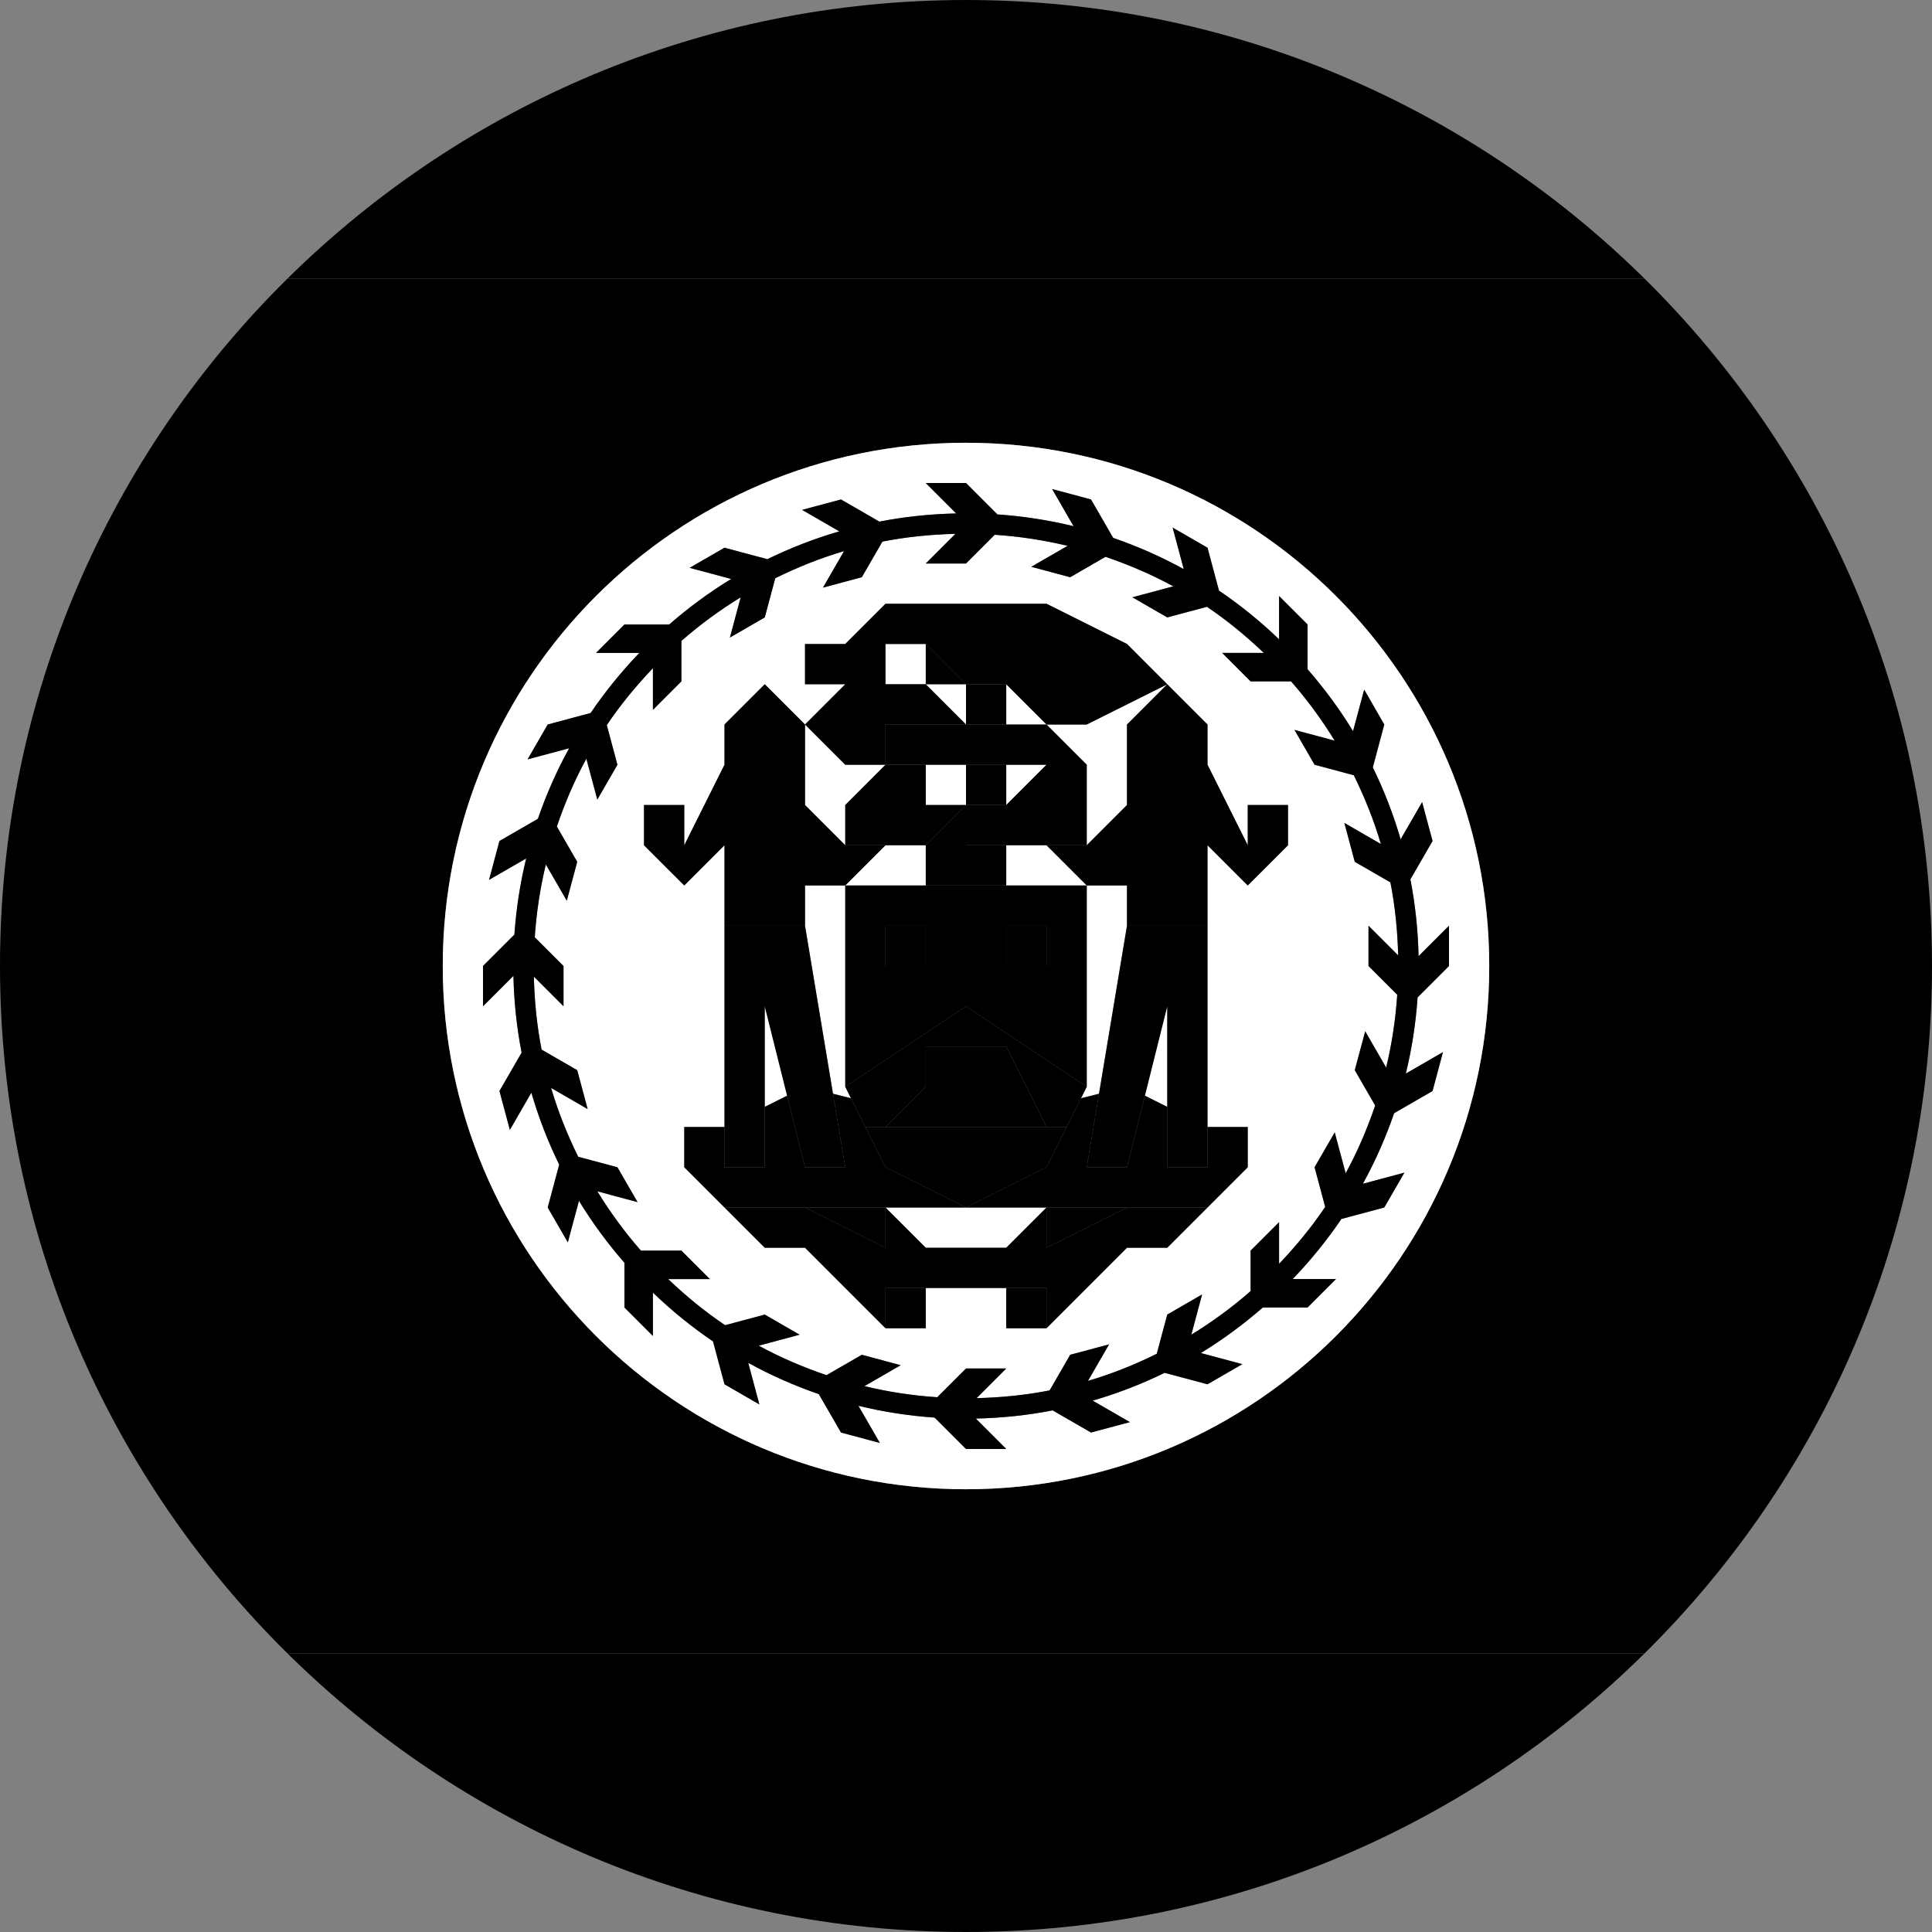 <svg width="64" height="64" viewBox="0 0 64 64" fill="none" xmlns="http://www.w3.org/2000/svg">
<rect x="0" y="0" width="64" height="64" fill="#808080" stroke="none"/>
<g clip-path="url(#clip0_6_366)">
<path d="M54.476 9.228H9.524C3.646 15.031 0 23.088 0 32C0 40.912 3.646 48.969 9.524 54.772H54.476C60.354 48.969 64 40.912 64 32C64 23.088 60.354 15.031 54.476 9.228ZM32 49.333C22.427 49.333 14.667 41.573 14.667 32C14.667 22.427 22.427 14.667 32 14.667C41.573 14.667 49.333 22.427 49.333 32C49.333 41.573 41.573 49.333 32 49.333Z" fill="#2D25C5" style="fill:#2D25C5;fill:color(display-p3 0.176 0.145 0.772);fill-opacity:1;"/>
<path d="M32 0C23.239 0 15.303 3.524 9.524 9.228H54.476C48.697 3.524 40.761 0 32 0Z" fill="#F0263C" style="fill:#F0263C;fill:color(display-p3 0.941 0.149 0.235);fill-opacity:1;"/>
<path d="M32 64C40.761 64 48.697 60.476 54.476 54.772H9.524C15.303 60.476 23.239 64 32 64Z" fill="#F0263C" style="fill:#F0263C;fill:color(display-p3 0.941 0.149 0.235);fill-opacity:1;"/>
<path d="M34.667 24L33.333 22.667V24H34.667Z" fill="white" style="fill:white;fill-opacity:1;"/>
<path d="M34.667 25.333H33.333V26.667L34.667 25.333Z" fill="white" style="fill:white;fill-opacity:1;"/>
<path d="M30.667 22.667L32 24V22.667H30.667Z" fill="white" style="fill:white;fill-opacity:1;"/>
<path d="M34.667 24L36 25.333V26.667V28L37.333 26.667V25.333V24L38.667 22.667L36 24H34.667Z" fill="white" style="fill:white;fill-opacity:1;"/>
<path d="M32 25.333H30.667V26.667H32V25.333Z" fill="white" style="fill:white;fill-opacity:1;"/>
<path d="M30.667 28H29.333L28 29.333H30.667V28Z" fill="white" style="fill:white;fill-opacity:1;"/>
<path d="M33.333 29.333H36L34.667 28H33.333V29.333Z" fill="white" style="fill:white;fill-opacity:1;"/>
<path d="M30.667 41.333H33.333L34.667 40H32H29.333L30.667 41.333Z" fill="white" style="fill:white;fill-opacity:1;"/>
<path d="M46.316 31.649C46.295 30.824 46.214 30.015 46.059 29.23L44.879 28.549L44.534 27.261L45.744 27.96C45.511 27.168 45.206 26.41 44.846 25.681L43.547 25.333L42.88 24.179L44.213 24.536C43.786 23.84 43.305 23.183 42.769 22.572H41.428L40.485 21.629H41.866C41.28 21.071 40.654 20.554 39.981 20.101L38.667 20.453L37.512 19.786L38.867 19.424C38.154 19.033 37.4 18.712 36.621 18.445L35.451 19.121L34.163 18.776L35.365 18.082C34.583 17.893 33.778 17.77 32.952 17.715L32 18.667H30.667L31.649 17.685C30.825 17.705 30.015 17.787 29.231 17.941L28.549 19.121L27.261 19.466L27.96 18.256C27.169 18.489 26.41 18.795 25.681 19.154L25.334 20.453L24.179 21.12L24.536 19.787C23.84 20.214 23.183 20.696 22.572 21.231V22.572L21.629 23.515V22.134C21.071 22.721 20.554 23.346 20.101 24.02L20.453 25.334L19.786 26.488L19.424 25.134C19.033 25.846 18.712 26.6 18.446 27.379L19.121 28.549L18.776 29.837L18.082 28.635C17.893 29.417 17.77 30.223 17.715 31.048L18.667 32V33.334L17.684 32.351C17.705 33.176 17.787 33.985 17.941 34.77L19.121 35.451L19.466 36.739L18.256 36.04C18.489 36.832 18.794 37.59 19.154 38.319L20.453 38.667L21.12 39.822L19.787 39.464C20.214 40.16 20.695 40.817 21.231 41.428H22.572L23.515 42.371H22.134C22.72 42.929 23.346 43.446 24.02 43.899L25.333 43.547L26.488 44.214L25.134 44.577C25.846 44.967 26.6 45.288 27.379 45.555L28.549 44.879L29.837 45.224L28.635 45.918C29.417 46.107 30.223 46.231 31.048 46.285L32 45.333H33.333L32.351 46.316C33.175 46.295 33.985 46.214 34.77 46.059L35.451 44.879L36.739 44.534L36.04 45.744C36.832 45.511 37.59 45.206 38.319 44.846L38.667 43.547L39.821 42.88L39.464 44.213C40.16 43.786 40.817 43.305 41.428 42.769V41.428L42.371 40.485V41.866C42.929 41.28 43.446 40.654 43.899 39.981L43.547 38.667L44.214 37.512L44.577 38.867C44.967 38.154 45.288 37.4 45.554 36.621L44.879 35.451L45.224 34.163L45.918 35.365C46.107 34.583 46.23 33.778 46.285 32.952L45.333 32V30.667L46.316 31.649ZM42.667 28L41.333 29.333L40 28V37.333H41.333V38.667L40 40L38.667 41.333H37.334L36 42.666L34.667 44H33.334V42.666H30.667V44H29.334L28 42.666L26.667 41.333H25.334L24 40L22.667 38.667V37.333H24V28L22.667 29.333L21.334 28V26.667H22.667V28L24 25.333V24L25.334 22.667L26.667 24L28 22.667H26.667V21.333H28L29.334 20H34.667L37.334 21.333L38.667 22.667L40 24V25.333L41.334 28V26.667H42.667L42.667 28Z" fill="white" style="fill:white;fill-opacity:1;"/>
<path d="M28 29.333H26.667V30.667L27.594 36.232L28.19 36.381L28 36V29.333Z" fill="white" style="fill:white;fill-opacity:1;"/>
<path d="M25.333 36.667L26.074 36.296L25.333 33.333V36.667Z" fill="white" style="fill:white;fill-opacity:1;"/>
<path d="M38.667 33.333L37.926 36.296L38.667 36.667V33.333Z" fill="white" style="fill:white;fill-opacity:1;"/>
<path d="M35.81 36.381L36.406 36.232L37.333 30.667V29.333H36V36L35.81 36.381Z" fill="white" style="fill:white;fill-opacity:1;"/>
<path d="M32 14.667C22.427 14.667 14.667 22.427 14.667 32C14.667 41.573 22.427 49.333 32 49.333C41.573 49.333 49.333 41.573 49.333 32C49.333 22.427 41.573 14.667 32 14.667ZM47.8 34.853L47.455 36.141L46.182 36.876C45.902 37.689 45.556 38.471 45.147 39.214L46.523 38.845L45.856 40L44.435 40.381C43.955 41.091 43.413 41.754 42.822 42.371H44.257L43.314 43.314H41.832C41.192 43.871 40.507 44.377 39.779 44.821L41.155 45.19L40 45.856L38.58 45.476C37.82 45.849 37.022 46.157 36.197 46.398L37.429 47.11L36.141 47.455L34.871 46.721C34.044 46.882 33.194 46.973 32.325 46.992L33.333 48H32L30.96 46.96C30.097 46.901 29.253 46.769 28.436 46.569L29.147 47.8L27.859 47.455L27.124 46.182C26.311 45.902 25.529 45.556 24.786 45.147L25.155 46.523L24 45.856L23.619 44.435C22.909 43.955 22.245 43.413 21.629 42.822V44.257L20.686 43.314V41.832C20.129 41.192 19.622 40.507 19.179 39.779L18.81 41.155L18.144 40L18.524 38.581C18.151 37.82 17.843 37.023 17.602 36.197L16.89 37.429L16.545 36.141L17.279 34.871C17.118 34.044 17.027 33.194 17.008 32.325L16 33.334V32L17.04 30.96C17.1 30.097 17.231 29.254 17.431 28.436L16.2 29.147L16.545 27.859L17.818 27.124C18.098 26.311 18.444 25.529 18.854 24.786L17.477 25.155L18.144 24L19.566 23.619C20.045 22.91 20.588 22.246 21.178 21.63H19.744L20.686 20.687H22.168C22.808 20.13 23.493 19.623 24.221 19.179L22.845 18.811L24 18.144L25.42 18.524C26.18 18.151 26.978 17.843 27.803 17.602L26.571 16.891L27.859 16.546L29.13 17.279C29.956 17.118 30.807 17.027 31.675 17.009L30.667 16H32L33.04 17.041C33.904 17.1 34.747 17.232 35.564 17.432L34.853 16.201L36.141 16.546L36.876 17.819C37.689 18.099 38.471 18.445 39.214 18.854L38.845 17.477L40 18.144L40.381 19.566C41.091 20.046 41.755 20.588 42.371 21.179V19.744L43.314 20.687V22.168C43.871 22.808 44.378 23.494 44.821 24.222L45.19 22.846L45.856 24L45.476 25.42C45.849 26.181 46.157 26.978 46.398 27.804L47.11 26.571L47.455 27.859L46.721 29.13C46.882 29.956 46.973 30.807 46.992 31.675L48 30.667V32L46.96 33.041C46.9 33.904 46.769 34.747 46.569 35.565L47.8 34.853Z" fill="white" style="fill:white;fill-opacity:1;"/>
<path d="M30.667 21.333H29.333V22.667H30.667V21.333Z" fill="white" style="fill:white;fill-opacity:1;"/>
<path d="M26.667 26.667L28 28V26.667L29.333 25.333H28L26.667 24V25.333V26.667Z" fill="white" style="fill:white;fill-opacity:1;"/>
<path d="M32 25.333V24H30.667H29.333V25.333H30.667H32Z" fill="#FFAD66" style="fill:#FFAD66;fill:color(display-p3 1 0.678 0.4);fill-opacity:1;"/>
<path d="M30.667 29.333H32H33.333V28H32V26.667L30.667 28V29.333Z" fill="#FFAD66" style="fill:#FFAD66;fill:color(display-p3 1 0.678 0.4);fill-opacity:1;"/>
<path d="M33.333 22.667H32V24H33.333V22.667Z" fill="#FFAD66" style="fill:#FFAD66;fill:color(display-p3 1 0.678 0.4);fill-opacity:1;"/>
<path d="M33.333 25.333H32V26.667H33.333V25.333Z" fill="#FFAD66" style="fill:#FFAD66;fill:color(display-p3 1 0.678 0.4);fill-opacity:1;"/>
<path d="M30.667 21.333V22.667H32L30.667 21.333Z" fill="#FFAD66" style="fill:#FFAD66;fill:color(display-p3 1 0.678 0.4);fill-opacity:1;"/>
<path d="M26.667 29.333H28L29.333 28H28L26.667 26.667V25.333V24L25.333 22.667L24 24V25.333L22.667 28V26.667H21.333V28L22.667 29.333L24 28V30.667H26.667V29.333Z" fill="#CC9500" style="fill:#CC9500;fill:color(display-p3 0.8 0.584 0);fill-opacity:1;"/>
<path d="M41.333 28L40 25.333V24L38.667 22.667L37.333 24V25.333V26.667L36 28H34.667L36 29.333H37.333V30.667H40V28L41.333 29.333L42.667 28V26.667H41.333V28Z" fill="#5A2919" style="fill:#5A2919;fill:color(display-p3 0.353 0.161 0.098);fill-opacity:1;"/>
<path d="M29.333 41.333V40H26.667L29.333 41.333Z" fill="#2D25C5" style="fill:#2D25C5;fill:color(display-p3 0.176 0.145 0.772);fill-opacity:1;"/>
<path d="M37.333 40H34.667V41.333L37.333 40Z" fill="#2D25C5" style="fill:#2D25C5;fill:color(display-p3 0.176 0.145 0.772);fill-opacity:1;"/>
<path d="M30.667 42.667H29.333V44H30.667V42.667Z" fill="#2D25C5" style="fill:#2D25C5;fill:color(display-p3 0.176 0.145 0.772);fill-opacity:1;"/>
<path d="M34.667 42.667H33.333V44H34.667V42.667Z" fill="#2D25C5" style="fill:#2D25C5;fill:color(display-p3 0.176 0.145 0.772);fill-opacity:1;"/>
<path d="M37.333 40L34.667 41.333V40L33.333 41.333H30.667L29.333 40V41.333L26.667 40H25.333H24L25.333 41.333H26.667L28 42.667L29.333 44V42.667H30.667H32H33.333H34.667V44L36 42.667L37.333 41.333H38.667L40 40H38.667H37.333Z" fill="#FFD400" style="fill:#FFD400;fill:color(display-p3 1 0.831 0);fill-opacity:1;"/>
<path d="M36 25.333L34.667 24H33.333H32V25.333H33.333H34.667L33.333 26.667H32V28H33.333H34.667H36V26.667V25.333Z" fill="#619B27" style="fill:#619B27;fill:color(display-p3 0.38 0.608 0.153);fill-opacity:1;"/>
<path d="M32 26.667H30.667V25.333H29.333L28 26.667V28H29.333H30.667L32 26.667Z" fill="#619B27" style="fill:#619B27;fill:color(display-p3 0.38 0.608 0.153);fill-opacity:1;"/>
<path d="M48 32V30.667L46.992 31.675C46.973 30.807 46.882 29.956 46.721 29.129L47.455 27.859L47.11 26.571L46.398 27.803C46.157 26.977 45.849 26.18 45.476 25.42L45.856 24L45.19 22.845L44.821 24.221C44.378 23.493 43.871 22.808 43.314 22.168V20.686L42.371 19.744V21.178C41.755 20.587 41.091 20.045 40.381 19.566L40 18.144L38.845 17.477L39.214 18.854C38.471 18.444 37.689 18.098 36.876 17.818L36.141 16.545L34.853 16.2L35.564 17.431C34.747 17.231 33.904 17.1 33.04 17.04L32 16H30.667L31.675 17.008C30.807 17.027 29.956 17.118 29.13 17.279L27.859 16.545L26.571 16.89L27.803 17.602C26.978 17.843 26.18 18.151 25.42 18.524L24 18.144L22.845 18.81L24.221 19.179C23.493 19.622 22.808 20.129 22.168 20.686H20.686L19.744 21.629H21.178C20.587 22.246 20.045 22.909 19.566 23.619L18.144 24L17.477 25.155L18.854 24.786C18.444 25.529 18.098 26.311 17.818 27.124L16.545 27.859L16.2 29.147L17.431 28.436C17.231 29.253 17.1 30.096 17.04 30.96L16 32V33.333L17.008 32.325C17.027 33.193 17.118 34.044 17.279 34.87L16.545 36.141L16.89 37.429L17.602 36.196C17.843 37.022 18.151 37.819 18.524 38.58L18.144 40L18.81 41.154L19.179 39.779C19.622 40.507 20.129 41.192 20.686 41.832V43.313L21.629 44.256V42.821C22.246 43.412 22.909 43.954 23.619 44.434L24 45.856L25.155 46.523L24.786 45.146C25.529 45.556 26.311 45.901 27.124 46.182L27.859 47.454L29.147 47.8L28.436 46.568C29.253 46.768 30.097 46.9 30.96 46.959L32 48H33.333L32.325 46.991C33.194 46.973 34.044 46.882 34.871 46.721L36.141 47.454L37.429 47.109L36.197 46.398C37.022 46.157 37.82 45.849 38.58 45.476L40 45.856L41.155 45.189L39.779 44.821C40.507 44.377 41.192 43.87 41.832 43.313H43.314L44.257 42.37H42.822C43.413 41.754 43.955 41.09 44.435 40.38L45.856 40L46.523 38.845L45.147 39.214C45.556 38.471 45.902 37.688 46.182 36.876L47.455 36.141L47.8 34.853L46.569 35.564C46.769 34.746 46.9 33.903 46.96 33.04L48 32ZM46.285 32.952C46.23 33.778 46.107 34.583 45.918 35.365L45.224 34.163L44.879 35.451L45.555 36.621C45.288 37.4 44.967 38.154 44.577 38.866L44.214 37.512L43.547 38.667L43.899 39.98C43.446 40.654 42.929 41.28 42.371 41.866V40.485L41.428 41.428V42.769C40.817 43.305 40.16 43.786 39.464 44.213L39.821 42.88L38.667 43.547L38.319 44.846C37.59 45.206 36.832 45.511 36.04 45.744L36.739 44.534L35.451 44.879L34.77 46.059C33.985 46.214 33.176 46.295 32.351 46.315L33.333 45.333H32L31.048 46.285C30.223 46.23 29.417 46.107 28.635 45.918L29.837 45.224L28.549 44.879L27.379 45.554C26.6 45.288 25.846 44.967 25.134 44.577L26.488 44.214L25.333 43.547L24.02 43.899C23.346 43.446 22.72 42.929 22.134 42.371H23.515L22.572 41.428H21.231C20.695 40.817 20.214 40.16 19.787 39.464L21.12 39.821L20.453 38.667L19.154 38.319C18.794 37.59 18.489 36.832 18.256 36.04L19.466 36.739L19.121 35.451L17.941 34.77C17.787 33.985 17.705 33.176 17.685 32.351L18.667 33.333V32L17.715 31.048C17.77 30.223 17.893 29.417 18.082 28.635L18.776 29.837L19.121 28.549L18.446 27.379C18.712 26.6 19.033 25.846 19.424 25.134L19.787 26.488L20.453 25.333L20.101 24.02C20.554 23.346 21.071 22.72 21.629 22.134V23.515L22.572 22.572V21.231C23.183 20.695 23.84 20.214 24.536 19.787L24.179 21.12L25.334 20.453L25.682 19.154C26.41 18.794 27.169 18.489 27.96 18.256L27.262 19.466L28.549 19.121L29.231 17.941C30.015 17.786 30.825 17.705 31.649 17.684L30.667 18.667H32L32.952 17.715C33.778 17.77 34.583 17.893 35.365 18.082L34.163 18.776L35.451 19.121L36.621 18.445C37.4 18.712 38.154 19.033 38.867 19.423L37.512 19.786L38.667 20.453L39.981 20.101C40.654 20.554 41.28 21.071 41.866 21.629H40.486L41.428 22.572H42.769C43.305 23.183 43.786 23.84 44.213 24.536L42.881 24.178L43.547 25.333L44.846 25.681C45.206 26.41 45.511 27.168 45.744 27.96L44.534 27.261L44.879 28.549L46.059 29.23C46.214 30.015 46.296 30.824 46.316 31.649L45.333 30.666V32L46.285 32.952Z" fill="#619B27" style="fill:#619B27;fill:color(display-p3 0.38 0.608 0.153);fill-opacity:1;"/>
<path d="M32 29.333V33.333L36 36V29.333H32ZM34.667 32H33.333V30.667H34.667V32Z" fill="#FFD400" style="fill:#FFD400;fill:color(display-p3 1 0.831 0);fill-opacity:1;"/>
<path d="M32 33.333V29.333H28V36L32 33.333ZM29.333 30.667H30.667V32H29.333V30.667Z" fill="#F0F0F0" style="fill:#F0F0F0;fill:color(display-p3 0.941 0.941 0.941);fill-opacity:1;"/>
<path d="M30.667 30.667H29.333V32H30.667V30.667Z" fill="#FFAD66" style="fill:#FFAD66;fill:color(display-p3 1 0.678 0.4);fill-opacity:1;"/>
<path d="M34.667 30.667H33.333V32H34.667V30.667Z" fill="#C8C8C8" style="fill:#C8C8C8;fill:color(display-p3 0.784 0.784 0.784);fill-opacity:1;"/>
<path d="M26.667 40H29.333H32L29.333 38.667L28.667 37.333L28.19 36.381L27.594 36.232L28 38.667H26.667L26.074 36.296L25.333 36.667V38.667H24V37.333H22.667V38.667L24 40H25.333H26.667Z" fill="#619B27" style="fill:#619B27;fill:color(display-p3 0.38 0.608 0.153);fill-opacity:1;"/>
<path d="M38.667 38.667V36.667L37.926 36.296L37.333 38.667H36L36.406 36.232L35.81 36.381L35.333 37.333L34.667 38.667L32 40H34.667H37.333H38.667H40L41.333 38.667V37.333H40V38.667H38.667Z" fill="#619B27" style="fill:#619B27;fill:color(display-p3 0.38 0.608 0.153);fill-opacity:1;"/>
<path d="M32 33.333L28 36L28.19 36.381L28.667 37.333H29.333L30.667 36V34.667H33.333L34.667 37.333H35.333L35.81 36.381L36 36L32 33.333Z" fill="#4DAFE3" style="fill:#4DAFE3;fill:color(display-p3 0.302 0.686 0.89);fill-opacity:1;"/>
<path d="M33.333 34.667H30.667V36L29.333 37.333H34.667L33.333 34.667Z" fill="#C8C8C8" style="fill:#C8C8C8;fill:color(display-p3 0.784 0.784 0.784);fill-opacity:1;"/>
<path d="M29.333 37.333H28.667L29.333 38.667L32 40L34.667 38.667L35.333 37.333H34.667H29.333Z" fill="#007ACC" style="fill:#007ACC;fill:color(display-p3 0 0.478 0.8);fill-opacity:1;"/>
<path d="M36.406 36.232L36 38.667H37.333L37.926 36.296L38.667 33.333V36.667V38.667H40V37.333V36V30.667H37.333L36.406 36.232Z" fill="#C8C8C8" style="fill:#C8C8C8;fill:color(display-p3 0.784 0.784 0.784);fill-opacity:1;"/>
<path d="M25.333 38.667V36.667V33.333L26.074 36.296L26.667 38.667H28L27.594 36.232L26.667 30.667H24V36V37.333V38.667H25.333Z" fill="#C8C8C8" style="fill:#C8C8C8;fill:color(display-p3 0.784 0.784 0.784);fill-opacity:1;"/>
<path d="M29.333 25.333V24H30.667H32L30.667 22.667H29.333V21.333H30.667L32 22.667H33.333L34.667 24H36L38.667 22.667L37.333 21.333L34.667 20H32H29.333L28 21.333H26.667V22.667H28L26.667 24L28 25.333H29.333Z" fill="#619B27" style="fill:#619B27;fill:color(display-p3 0.38 0.608 0.153);fill-opacity:1;"/>
</g>
<defs>
<clipPath id="clip0_6_366">
<rect width="64" height="64" fill="white" style="fill:white;fill-opacity:1;"/>
</clipPath>
</defs>
</svg>
